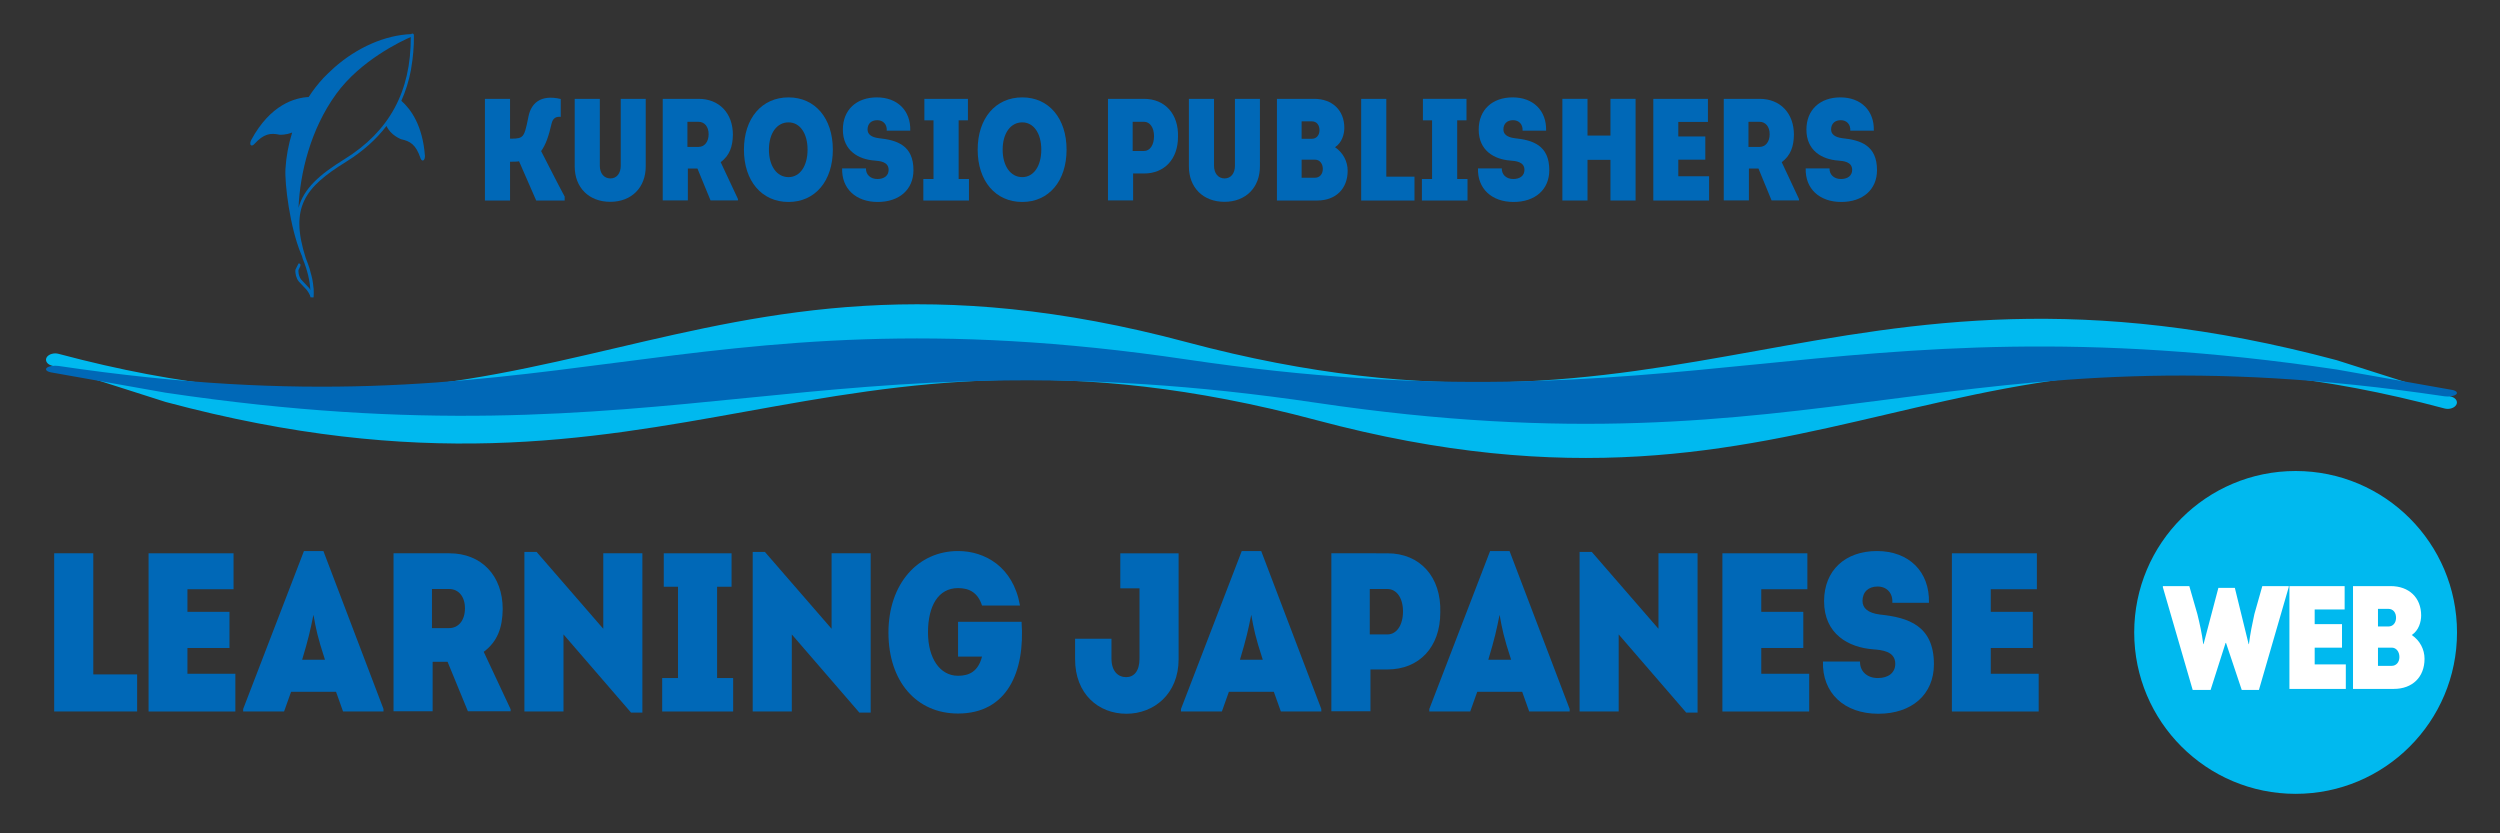 <?xml version="1.0" encoding="utf-8"?>
<!-- Generator: Adobe Illustrator 14.0.0, SVG Export Plug-In . SVG Version: 6.00 Build 43363)  -->
<!DOCTYPE svg PUBLIC "-//W3C//DTD SVG 1.1//EN" "http://www.w3.org/Graphics/SVG/1.1/DTD/svg11.dtd">
<svg version="1.1" xmlns="http://www.w3.org/2000/svg" xmlns:xlink="http://www.w3.org/1999/xlink" x="0px" y="0px"
	 viewBox="0 0 850.39 283.46" enable-background="new 0 0 850.39 283.46" xml:space="preserve">
<rect x="0" y="0" width="850.39" height="283.46" fill="#333333" stroke="none"/>
<g id="レイヤー_1" display="none">
</g>
<g id="レイヤー_2">
	<path fill="#00B9EF" d="M833.989,134.98l-39.174-12.469c-86.513-23.136-142.899-12.983-197.434-3.134
		c-53.591,9.638-109.007,19.64-193.722-2.991c-86.667-23.174-141.225-10.39-193.958,1.953
		c-54.112,12.661-105.207,24.609-189.823,2.01c-1.538-0.413-3.303,0.125-3.967,1.148c-0.667,1.102-0.01,2.338,1.519,2.807
		l38.96,12.442c0.056,0.022,0.114,0.041,0.166,0.041c86.558,23.166,142.938,12.983,197.455,3.147
		c53.582-9.672,109.009-19.667,193.729,2.966c86.659,23.171,141.204,10.405,193.959-1.931c54.106-12.669,105.22-24.623,189.83-2.025
		c1.562,0.409,3.277-0.111,3.954-1.192C836.147,136.699,835.47,135.444,833.989,134.98z"/>
	<g>
		<path fill="#0068B7" d="M114.341,31.98c8.316-11.48,22.192-18.001,25.384-19.395c0.102,18.501-7.29,32.127-22.612,41.603
			c-8.359,5.166-13.747,9.853-15.571,16.503C102.038,59.043,105.553,44.092,114.341,31.98 M139.893,23.074
			c0.599-3.531,0.959-7.196,0.897-11.142c-0.006-0.297-0.236-0.515-0.521-0.515c-0.16,0.001-0.301,0.073-0.388,0.188
			c-8.89,0.327-18.42,4.518-26.283,11.469l-0.897,0.848c-0.88,0.811-1.76,1.633-2.587,2.509c-1.882,2.001-3.604,4.213-5.122,6.573
			c-4.572,0.224-12.997,2.468-19.552,14.647c-0.22,0.405-0.54,1.396-0.069,1.74c0.469,0.342,0.984-0.238,1.192-0.454
			c3.188-3.466,5.447-3.771,8.514-3.113c0.028,0.014,0.03,0.014,0.063,0.014c0.087,0,2.163,0.108,4.248-0.769
			c-1.251,4.006-2.039,8.229-2.283,12.305c-0.315,5.041,1.495,19.917,5.322,29.065c0.089,0.246,0.184,0.412,0.283,0.637
			c0.102,0.325,0.175,0.622,0.28,0.967l0.003,0.012c0.002,0.001,0.002,0.01,0.002,0.02c1.619,3.951,2.415,7.518,2.573,10.587
			c-0.159-0.238-0.182-0.399-0.399-0.672l-1.113-1.178l-1.617-1.724c-0.571-0.721-0.927-1.851-0.927-2.845
			c0-0.131,0.004-0.265,0.022-0.403l0.594-1.254c0.044-0.121,0.08-0.286,0.08-0.443c0-0.194-0.05-0.37-0.191-0.43
			c-0.263-0.12-0.425-0.2-0.543,0.053l-0.975,1.962c-0.152,1.355,0.293,2.957,1.127,4.003l1.708,1.832l1.019,1.071
			c1.165,1.491,1.269,2.502,1.269,2.51l1.043,0.015c0.078-0.929,0.089-1.9,0.021-2.927c-0.011-0.214-0.069-0.446-0.087-0.669
			c-0.085-0.818-0.172-1.661-0.352-2.546c-0.151-0.769-0.39-1.582-0.613-2.396c-0.106-0.379-0.167-0.738-0.291-1.121
			c-0.354-1.141-0.791-2.33-1.28-3.563c-0.035-0.067-0.046-0.137-0.081-0.212c-5.514-17.283-0.23-24.031,13.684-32.654
			c5.67-3.506,10.251-7.594,13.803-12.229c1.359,3.103,4.795,4.448,4.954,4.503c0.017,0.014,0.049,0.014,0.055,0.024
			c3.067,0.65,5.002,1.847,6.51,6.306c0.106,0.28,0.352,1.022,0.892,0.915c0.582-0.133,0.696-1.165,0.66-1.616
			c-0.765-10.236-4.732-15.788-8.02-18.688c1.454-3.235,2.544-6.686,3.245-10.366L139.893,23.074z"/>
	</g>
	<path fill="#00B9EF" d="M835.769,215.127c0,30.32-24.584,54.902-54.901,54.902c-30.328,0-54.904-24.582-54.904-54.902
		c0-30.328,24.576-54.912,54.904-54.912C811.185,160.215,835.769,184.799,835.769,215.127z"/>
	<g>
		<path fill="#0068B7" d="M173.497,47.157c0.889,0,2.816,0.099,3.804-0.543c1.235-0.791,1.63-2.866,2.471-7.016
			c0.84-4.199,3.854-7.608,10.968-5.929v6.077c-1.532-0.148-2.717,0.346-3.162,2.47c-0.938,4.15-1.976,7.065-3.508,9.19
			c2.668,5.139,5.237,10.326,8.004,15.465v1.334h-9.684l-5.83-13.34c-0.691,0.148-2.125,0.148-3.063,0.148v13.192h-8.548V33.62
			h8.548V47.157z"/>
		<path fill="#0068B7" d="M195.486,56.594V33.62h8.548v22.777c0,2.569,1.433,4.299,3.607,4.299c2.125,0,3.508-1.729,3.508-4.299
			V33.62h8.498v22.975c0,7.213-4.842,12.056-12.056,12.056C200.329,68.65,195.486,63.808,195.486,56.594z"/>
		<path fill="#0068B7" d="M241.687,68.156l-4.447-10.82h-3.261v10.82h-8.548V33.62h12.204c7.016,0,11.66,4.891,11.66,12.204
			c-0.049,3.953-1.087,7.065-4.15,9.338l5.88,12.55v0.445H241.687z M237.586,49.974c2.075,0,3.458-1.729,3.458-4.348
			c0-2.52-1.384-4.2-3.458-4.2h-3.755v8.548H237.586z"/>
		<path fill="#0068B7" d="M268.223,68.699c-9.091,0-15.168-7.115-15.168-17.787c0-10.672,6.077-17.787,15.168-17.787
			c9.042,0,15.07,7.115,15.07,17.787C283.292,61.584,277.265,68.699,268.223,68.699z M268.223,60.25
			c3.903,0,6.473-3.805,6.473-9.338s-2.569-9.289-6.473-9.289c-4.002,0-6.67,3.755-6.67,9.289S264.221,60.25,268.223,60.25z"/>
		<path fill="#0068B7" d="M294.562,57.286c-0.049,2.125,1.532,3.606,3.903,3.606c2.272,0,3.804-1.136,3.804-3.113
			c0-2.816-3.063-3.014-4.792-3.162c-5.385-0.395-10.771-3.31-10.771-10.524c0-6.769,4.645-10.968,11.562-10.968
			c7.016,0,11.562,4.545,11.364,11.314h-8.004c0.148-2.075-1.186-3.558-3.211-3.558c-2.026,0-3.311,1.186-3.311,3.162
			c0,1.532,1.136,2.619,3.804,2.965c6.275,0.642,11.809,2.47,11.809,10.87c0,6.621-4.842,10.82-12.154,10.82
			c-7.46,0-12.303-4.545-12.105-11.413H294.562z"/>
		<path fill="#0068B7" d="M314.081,68.205v-7.313h3.458V40.932h-3.112V33.62h14.822v7.312h-3.162v19.961h3.508v7.313H314.081z"/>
		<path fill="#0068B7" d="M347.729,68.699c-9.091,0-15.168-7.115-15.168-17.787c0-10.672,6.077-17.787,15.168-17.787
			c9.042,0,15.07,7.115,15.07,17.787C362.799,61.584,356.771,68.699,347.729,68.699z M347.729,60.25
			c3.903,0,6.473-3.805,6.473-9.338s-2.569-9.289-6.473-9.289c-4.002,0-6.67,3.755-6.67,9.289S343.728,60.25,347.729,60.25z"/>
		<path fill="#0068B7" d="M389.139,33.62c7.164,0,11.809,5.188,11.562,12.945c0,7.609-4.645,12.451-11.562,12.451h-3.706v9.141
			h-8.548V33.62H389.139z M389.139,51.357c2.026,0,3.409-2.026,3.409-5.04c0-2.915-1.383-4.892-3.409-4.892h-3.854v9.931H389.139z"
			/>
		<path fill="#0068B7" d="M404.409,56.594V33.62h8.547v22.777c0,2.569,1.433,4.299,3.607,4.299c2.125,0,3.508-1.729,3.508-4.299
			V33.62h8.498v22.975c0,7.213-4.842,12.056-12.056,12.056C409.251,68.65,404.409,63.808,404.409,56.594z"/>
		<path fill="#0068B7" d="M454.118,50.072c2.767,1.877,4.298,4.842,4.298,8.004c0,6.176-4.101,10.128-10.326,10.128h-13.735V33.62
			h12.648c6.176,0,10.277,3.854,10.277,9.881C457.28,45.625,456.489,48.541,454.118,50.072z M446.262,47.207
			c1.482,0,2.521-1.136,2.569-2.816c0.05-1.878-0.988-3.113-2.569-3.113h-3.508v5.929H446.262z M447.398,60.448
			c1.433,0,2.569-1.186,2.569-2.965c0-1.877-1.137-3.162-2.569-3.162h-4.645v6.127H447.398z"/>
		<path fill="#0068B7" d="M481.146,68.205h-18.133V33.62h8.548v26.482h9.585V68.205z"/>
		<path fill="#0068B7" d="M483.668,68.205v-7.313h3.459V40.932h-3.113V33.62h14.822v7.312h-3.162v19.961h3.509v7.313H483.668z"/>
		<path fill="#0068B7" d="M510.845,57.286c-0.05,2.125,1.531,3.606,3.903,3.606c2.272,0,3.805-1.136,3.805-3.113
			c0-2.816-3.063-3.014-4.793-3.162c-5.386-0.395-10.771-3.31-10.771-10.524c0-6.769,4.644-10.968,11.562-10.968
			c7.016,0,11.561,4.545,11.363,11.314h-8.004c0.148-2.075-1.186-3.558-3.212-3.558c-2.025,0-3.31,1.186-3.31,3.162
			c0,1.532,1.136,2.619,3.804,2.965c6.275,0.642,11.809,2.47,11.809,10.87c0,6.621-4.842,10.82-12.154,10.82
			c-7.461,0-12.303-4.545-12.104-11.413H510.845z"/>
		<path fill="#0068B7" d="M539.999,54.371v13.834h-8.548V33.62h8.548v12.5h7.807v-12.5h8.547v34.585h-8.547V54.371H539.999z"/>
		<path fill="#0068B7" d="M570.882,46.416h9.19v7.905h-9.19v5.633h10.475v8.251h-18.973V33.62h18.577v7.856h-10.079V46.416z"/>
		<path fill="#0068B7" d="M602.604,68.156l-4.447-10.82h-3.261v10.82h-8.548V33.62h12.204c7.016,0,11.66,4.891,11.66,12.204
			c-0.05,3.953-1.087,7.065-4.15,9.338l5.88,12.55v0.445H602.604z M598.503,49.974c2.075,0,3.459-1.729,3.459-4.348
			c0-2.52-1.384-4.2-3.459-4.2h-3.755v8.548H598.503z"/>
		<path fill="#0068B7" d="M622.32,57.286c-0.05,2.125,1.531,3.606,3.903,3.606c2.272,0,3.805-1.136,3.805-3.113
			c0-2.816-3.063-3.014-4.793-3.162c-5.386-0.395-10.771-3.31-10.771-10.524c0-6.769,4.644-10.968,11.561-10.968
			c7.017,0,11.562,4.545,11.364,11.314h-8.004c0.148-2.075-1.186-3.558-3.212-3.558c-2.025,0-3.311,1.186-3.311,3.162
			c0,1.532,1.137,2.619,3.805,2.965c6.275,0.642,11.809,2.47,11.809,10.87c0,6.621-4.842,10.82-12.154,10.82
			c-7.461,0-12.303-4.545-12.104-11.413H622.32z"/>
	</g>
	<g>
		<path fill="#0068B7" d="M46.644,242.019H18.432v-53.812H31.73v41.204h14.914V242.019z"/>
		<path fill="#0068B7" d="M63.76,208.117h14.298v12.3H63.76v8.764h16.297v12.838h-29.52v-53.812h28.904v12.223H63.76V208.117z"/>
		<path fill="#0068B7" d="M116.691,242.019l-2.383-6.688H99.01l-2.383,6.688H82.712v-0.846l20.679-53.734h6.611l20.448,53.734v0.846
			H116.691z M110.541,224.414c-2.537-7.764-3.075-10.531-3.921-15.298c-1.076,5.305-1.614,7.842-3.844,15.298H110.541z"/>
		<path fill="#0068B7" d="M159.159,241.941l-6.919-16.835h-5.074v16.835h-13.299v-53.734h18.988c10.916,0,18.142,7.61,18.142,18.987
			c-0.077,6.15-1.691,10.993-6.458,14.529l9.148,19.526v0.691H159.159z M152.778,213.652c3.229,0,5.381-2.69,5.381-6.765
			c0-3.921-2.152-6.535-5.381-6.535h-5.842v13.3H152.778z"/>
		<path fill="#0068B7" d="M178.38,242.019v-54.272h4.151l22.678,26.137v-25.676h13.299v54.196h-3.844l-22.985-26.599v26.214H178.38z
			"/>
		<path fill="#0068B7" d="M225.246,242.019v-11.377h5.381v-31.058h-4.843v-11.377h23.062v11.377h-4.92v31.058h5.458v11.377H225.246z
			"/>
		<path fill="#0068B7" d="M256.038,242.019v-54.272h4.151l22.678,26.137v-25.676h13.299v54.196h-3.844l-22.985-26.599v26.214
			H256.038z"/>
		<path fill="#0068B7" d="M325.889,187.438c9.071,0,18.757,5.304,21.063,18.526h-12.915c-1.384-4.305-4.228-5.919-8.149-5.919
			c-6.688,0-10.224,5.996-10.224,15.066c0,8.841,4.074,14.76,10.224,14.76c3.69,0,6.842-1.383,8.149-6.534h-8.149V211.5h21.602
			c1.23,17.065-4.92,31.21-21.602,31.21c-14.222,0-23.677-10.992-23.677-27.521C302.212,198.508,312.282,187.438,325.889,187.438z"
			/>
		<path fill="#0068B7" d="M400.91,224.261c0,11.762-8.379,18.526-17.758,18.526c-9.532,0-17.451-6.765-17.451-18.526v-6.995h12.377
			v6.765c0,4.305,2.229,6.304,4.997,6.304c2.614,0,4.536-1.999,4.536-6.304v-23.908h-6.534v-11.915h19.833V224.261z"/>
		<path fill="#0068B7" d="M435.691,242.019l-2.383-6.688H418.01l-2.383,6.688h-13.914v-0.846l20.679-53.734h6.611l20.448,53.734
			v0.846H435.691z M429.541,224.414c-2.536-7.764-3.074-10.531-3.92-15.298c-1.076,5.305-1.614,7.842-3.844,15.298H429.541z"/>
		<path fill="#0068B7" d="M471.933,188.207c11.146,0,18.373,8.071,17.988,20.141c0,11.839-7.226,19.372-17.988,19.372h-5.766v14.222
			h-13.299v-53.734H471.933z M471.933,215.805c3.152,0,5.305-3.152,5.305-7.841c0-4.536-2.152-7.611-5.305-7.611h-5.996v15.452
			H471.933z"/>
		<path fill="#0068B7" d="M520.167,242.019l-2.383-6.688h-15.298l-2.384,6.688h-13.914v-0.846l20.679-53.734h6.611l20.448,53.734
			v0.846H520.167z M514.017,224.414c-2.536-7.764-3.074-10.531-3.92-15.298c-1.076,5.305-1.614,7.842-3.844,15.298H514.017z"/>
		<path fill="#0068B7" d="M537.305,242.019v-54.272h4.151l22.678,26.137v-25.676h13.299v54.196h-3.844l-22.985-26.599v26.214
			H537.305z"/>
		<path fill="#0068B7" d="M599.106,208.117h14.299v12.3h-14.299v8.764h16.298v12.838h-29.52v-53.812h28.904v12.223h-15.683V208.117z
			"/>
		<path fill="#0068B7" d="M632.697,225.029c-0.077,3.306,2.383,5.612,6.072,5.612c3.536,0,5.92-1.769,5.92-4.844
			c0-4.382-4.767-4.689-7.457-4.92c-8.379-0.614-16.759-5.15-16.759-16.374c0-10.531,7.227-17.065,17.989-17.065
			c10.916,0,17.988,7.072,17.681,17.604h-12.454c0.231-3.229-1.845-5.534-4.996-5.534c-3.152,0-5.15,1.845-5.15,4.92
			c0,2.383,1.768,4.074,5.919,4.612c9.763,0.999,18.373,3.844,18.373,16.912c0,10.301-7.534,16.835-18.911,16.835
			c-11.608,0-19.142-7.072-18.834-17.758H632.697z"/>
		<path fill="#0068B7" d="M677.171,208.117h14.299v12.3h-14.299v8.764h16.298v12.838h-29.52v-53.812h28.904v12.223h-15.683V208.117z
			"/>
	</g>
	<g>
		<path fill="#FFFFFF" d="M764.988,219.099c0.45-3.646,1.149-6.994,1.849-10.191l2.698-9.541h8.992v0.35l-10.142,34.97h-5.845
			l-5.346-15.986h-0.149l-5.096,15.986h-6.095l-10.142-34.92v-0.399h8.992l2.748,9.541c0.799,3.248,1.548,6.595,1.998,10.191h0.1
			l5.046-19.133h5.596l4.695,19.133H764.988z"/>
		<path fill="#FFFFFF" d="M787.354,212.305h9.292v7.993h-9.292v5.695h10.592v8.343h-19.184v-34.97h18.783v7.942h-10.191V212.305z"/>
		<path fill="#FFFFFF" d="M820.373,216.002c2.798,1.898,4.347,4.896,4.347,8.093c0,6.244-4.146,10.241-10.441,10.241h-13.888v-34.97
			h12.789c6.244,0,10.391,3.896,10.391,9.991C823.57,211.506,822.771,214.453,820.373,216.002z M812.43,213.104
			c1.499,0,2.548-1.149,2.598-2.848c0.05-1.898-0.999-3.147-2.598-3.147h-3.547v5.995H812.43z M813.579,226.492
			c1.448,0,2.598-1.198,2.598-2.997c0-1.898-1.149-3.197-2.598-3.197h-4.696v6.194H813.579z"/>
	</g>
	<path fill="#0068B7" d="M833.989,132.606l-39.174-6.921c-86.513-12.86-142.899-7.219-197.434-1.746
		c-53.591,5.354-109.007,10.909-193.722-1.663c-86.667-12.873-141.225-5.767-193.958,1.08c-54.112,7.037-105.207,13.68-189.823,1.12
		c-1.538-0.227-3.303,0.072-3.967,0.64c-0.667,0.61-0.01,1.296,1.519,1.563l38.96,6.91c0.056,0.009,0.114,0.021,0.166,0.021
		c86.558,12.871,142.938,7.214,197.455,1.749c53.582-5.37,109.009-10.924,193.729,1.649c86.659,12.872,141.204,5.783,193.959-1.075
		c54.106-7.04,105.22-13.685,189.83-1.125c1.562,0.228,3.277-0.064,3.954-0.667C836.147,133.565,835.47,132.861,833.989,132.606z"/>
</g>
</svg>
